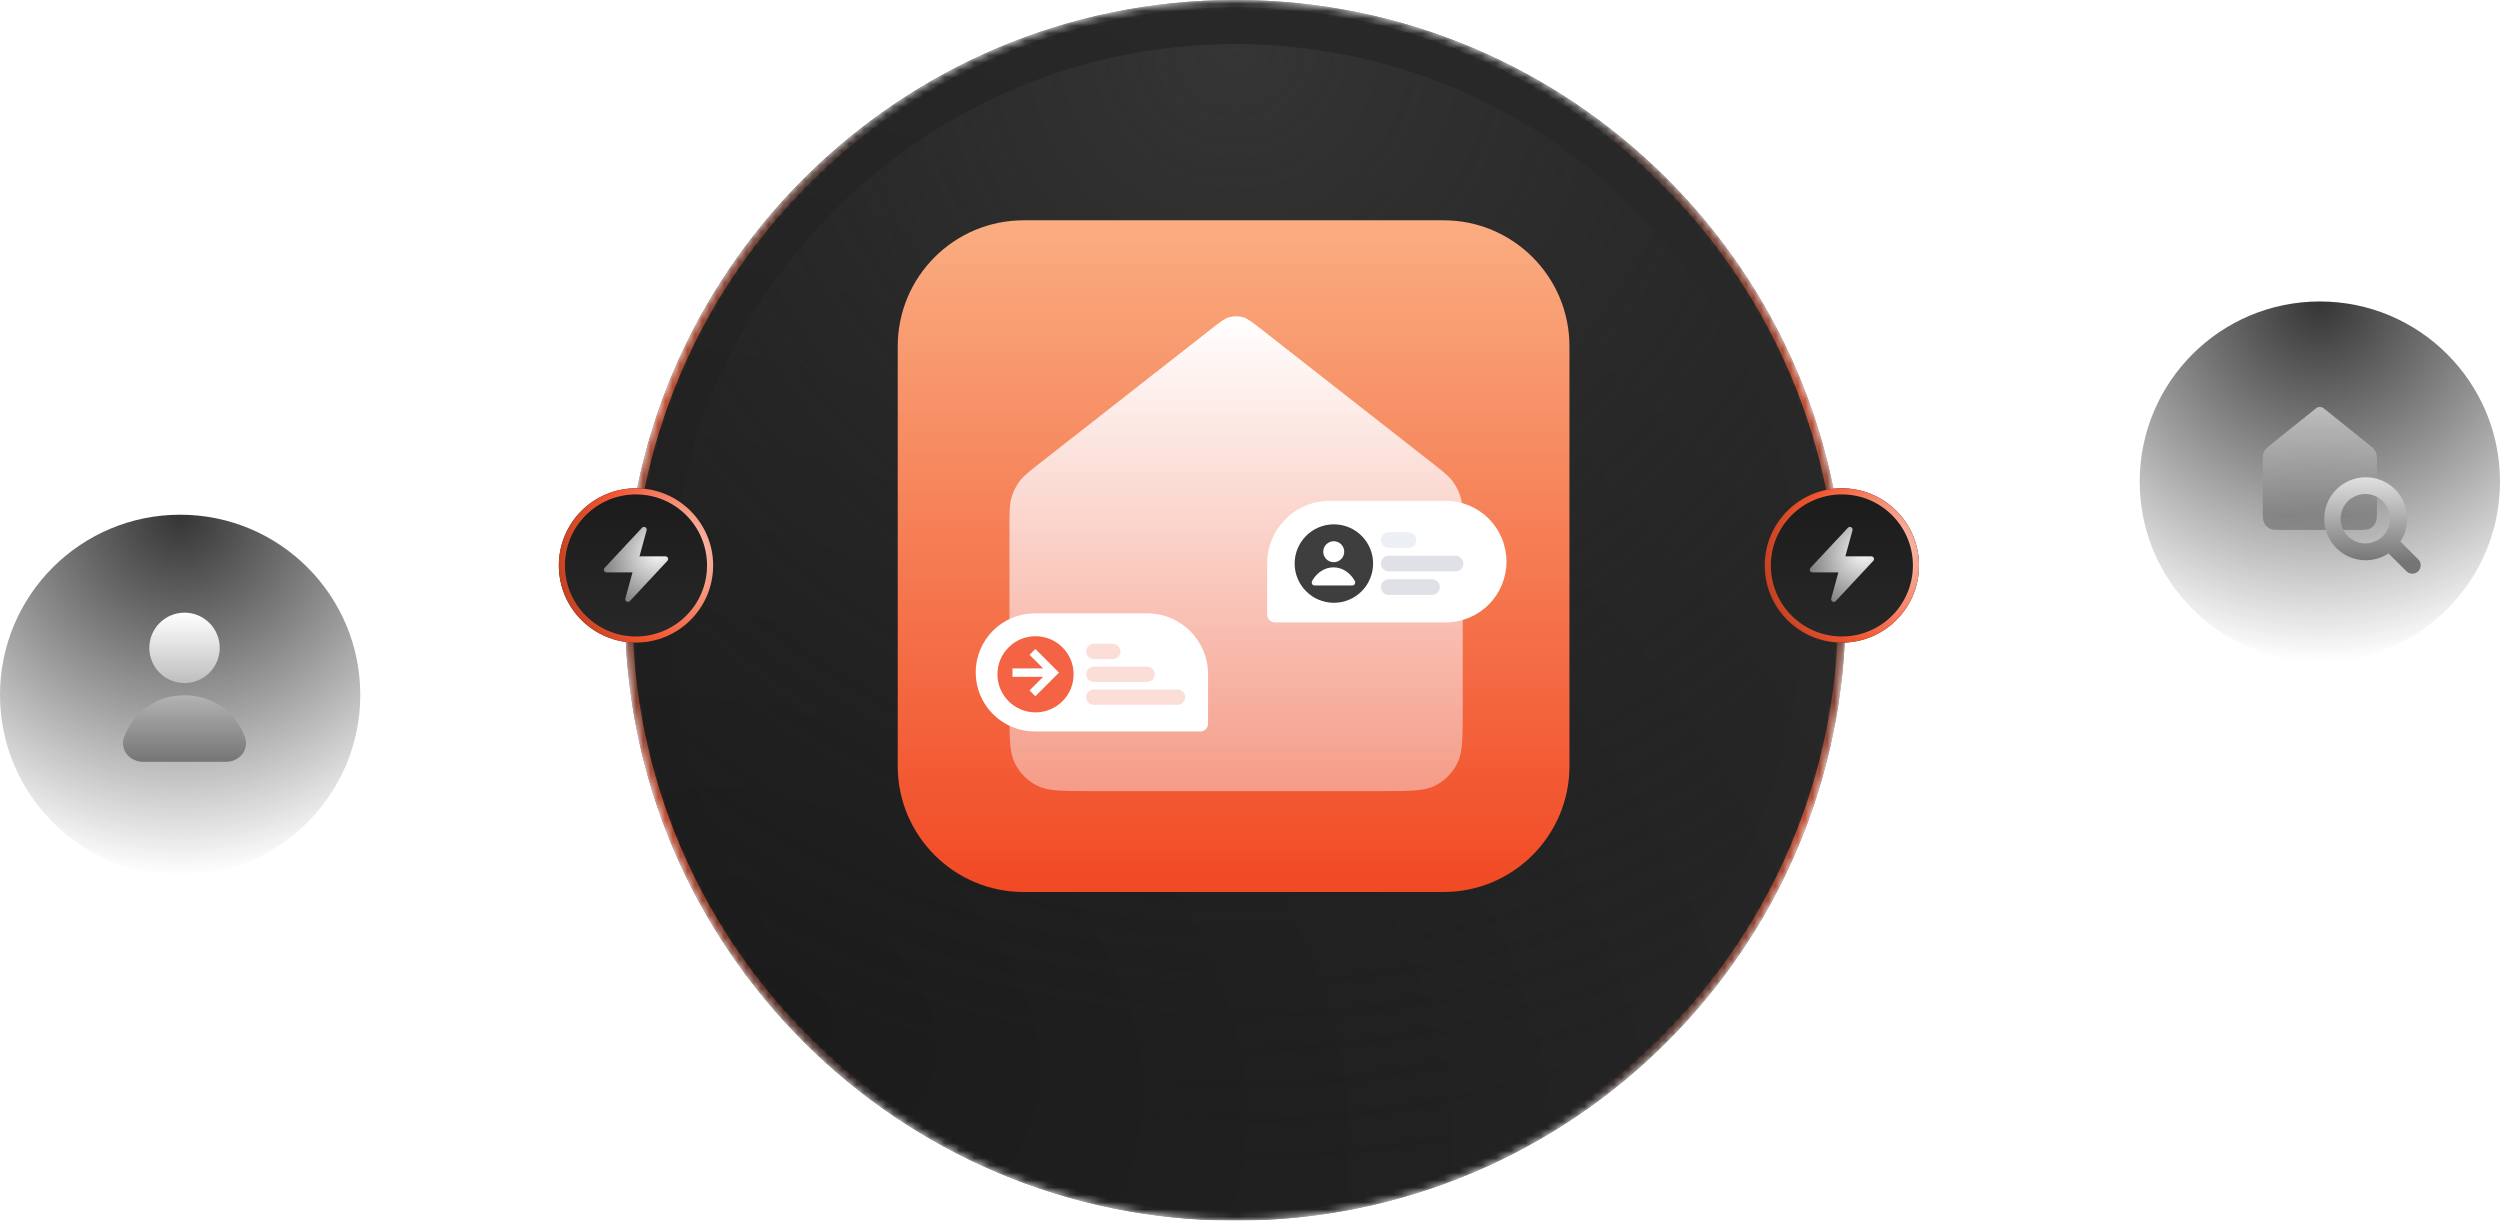 <svg xmlns="http://www.w3.org/2000/svg" width="340" height="166" viewBox="0 0 340 166" fill="none"><g clip-path="url(#clip0_2883_109)"><mask id="mask0_2883_109" style="mask-type:luminance" maskUnits="userSpaceOnUse" x="85" y="0" width="166" height="166"><path d="M251 83C251 37.16 213.84 0 168 0C122.16 0 85 37.16 85 83C85 128.84 122.16 166 168 166C213.84 166 251 128.84 251 83Z" fill="white"></path></mask><g mask="url(#mask0_2883_109)"><g filter="url(#filter0_ddi_2883_109)"><path d="M168 166C213.84 166 251 128.84 251 83C251 37.16 213.84 0 168 0C122.16 0 85 37.16 85 83C85 128.84 122.16 166 168 166Z" fill="url(#paint0_radial_2883_109)"></path><path d="M168 165.5C213.563 165.5 250.5 128.563 250.5 83C250.5 37.437 213.563 0.5 168 0.5C122.437 0.5 85.5 37.437 85.5 83C85.5 128.563 122.437 165.5 168 165.5Z" stroke="url(#paint1_radial_2883_109)"></path><path d="M168 165.5C213.563 165.5 250.5 128.563 250.5 83C250.5 37.437 213.563 0.5 168 0.5C122.437 0.5 85.5 37.437 85.5 83C85.5 128.563 122.437 165.5 168 165.5Z" stroke="url(#paint2_radial_2883_109)"></path></g><g filter="url(#filter1_ii_2883_109)"><path d="M168 160C210.526 160 245 125.526 245 83C245 40.474 210.526 6 168 6C125.474 6 91 40.474 91 83C91 125.526 125.474 160 168 160Z" fill="url(#paint3_radial_2883_109)"></path></g></g><path d="M196.316 29.96H139.221C129.761 29.96 122.092 37.629 122.092 47.089V104.184C122.092 113.644 129.761 121.313 139.221 121.313H196.316C205.776 121.313 213.445 113.644 213.445 104.184V47.089C213.445 37.629 205.776 29.96 196.316 29.96Z" fill="url(#paint4_linear_2883_109)"></path><g filter="url(#filter2_d_2883_109)"><path d="M137.287 71.618C137.287 69.638 137.287 68.648 137.54 67.736C137.765 66.929 138.134 66.169 138.629 65.494C139.189 64.734 139.965 64.125 141.518 62.91L164.745 44.724C165.949 43.782 166.55 43.311 167.215 43.13C167.801 42.97 168.419 42.97 169.005 43.13C169.669 43.311 170.271 43.782 171.474 44.724L194.701 62.91C196.254 64.125 197.031 64.733 197.59 65.494C198.086 66.169 198.455 66.929 198.679 67.736C198.932 68.648 198.932 69.638 198.932 71.618V96.56C198.932 100.421 198.932 102.352 198.186 103.827C197.531 105.122 196.484 106.176 195.193 106.84C193.727 107.591 191.809 107.591 187.973 107.591H148.246C144.41 107.591 142.492 107.591 141.027 106.84C139.736 106.177 138.688 105.122 138.033 103.827C137.287 102.352 137.287 100.421 137.287 96.56V71.618Z" fill="url(#paint5_linear_2883_109)"></path></g><g filter="url(#filter3_di_2883_109)"><path d="M132.695 91.446C132.695 89.316 133.541 87.274 135.047 85.768C136.553 84.262 138.596 83.416 140.725 83.416H156.03C160.595 83.416 164.295 87.116 164.295 91.681V98.44C164.295 99.012 163.831 99.476 163.259 99.476H140.725C138.596 99.476 136.553 98.63 135.047 97.124C133.541 95.618 132.695 93.576 132.695 91.446Z" fill="white"></path></g><path d="M140.832 96.885C143.693 96.885 146.012 94.566 146.012 91.705C146.012 88.844 143.693 86.525 140.832 86.525C137.972 86.525 135.652 88.844 135.652 91.705C135.652 94.566 137.972 96.885 140.832 96.885Z" fill="#F36344"></path><path d="M140.81 94.69L140.017 93.902L141.864 92.055H137.695V90.899H141.864L140.017 89.054L140.81 88.264L144.022 91.477L140.81 94.69Z" fill="white"></path><path opacity="0.2" d="M151.345 87.561H148.755C148.183 87.561 147.719 88.025 147.719 88.597C147.719 89.169 148.183 89.633 148.755 89.633H151.345C151.917 89.633 152.381 89.169 152.381 88.597C152.381 88.025 151.917 87.561 151.345 87.561Z" fill="#E95A39"></path><path opacity="0.2" d="M156.008 90.669H148.755C148.183 90.669 147.719 91.133 147.719 91.705C147.719 92.277 148.183 92.741 148.755 92.741H156.008C156.58 92.741 157.044 92.277 157.044 91.705C157.044 91.133 156.58 90.669 156.008 90.669Z" fill="#E95A39"></path><path opacity="0.2" d="M160.152 93.778H148.755C148.183 93.778 147.719 94.242 147.719 94.814C147.719 95.386 148.183 95.85 148.755 95.85H160.152C160.724 95.85 161.188 95.386 161.188 94.814C161.188 94.242 160.724 93.778 160.152 93.778Z" fill="#E95A39"></path><g filter="url(#filter4_di_2883_109)"><path d="M204.881 76.378C204.881 74.185 204.01 72.081 202.459 70.53C200.908 68.979 198.804 68.108 196.611 68.108H180.848C178.59 68.108 176.425 69.005 174.829 70.601C173.233 72.197 172.336 74.362 172.336 76.62V83.58C172.336 84.17 172.813 84.648 173.403 84.648H196.611C198.804 84.648 200.908 83.777 202.459 82.226C204.01 80.675 204.881 78.571 204.881 76.378Z" fill="white"></path></g><path d="M181.407 81.98C184.354 81.98 186.742 79.591 186.742 76.645C186.742 73.698 184.354 71.31 181.407 71.31C178.461 71.31 176.072 73.698 176.072 76.645C176.072 79.591 178.461 81.98 181.407 81.98Z" fill="#3E3E3E"></path><path d="M181.388 76.46C181.766 76.46 182.129 76.31 182.396 76.042C182.663 75.775 182.814 75.412 182.814 75.034C182.814 74.656 182.663 74.293 182.396 74.026C182.129 73.758 181.766 73.608 181.388 73.608C181.009 73.608 180.646 73.758 180.379 74.026C180.111 74.293 179.961 74.656 179.961 75.034C179.961 75.413 180.111 75.776 180.379 76.043C180.646 76.311 181.009 76.46 181.388 76.46ZM181.351 77.16C180.23 77.16 179.232 77.79 178.597 78.765C178.461 78.975 178.392 79.079 178.395 79.221C178.396 79.331 178.456 79.469 178.53 79.537C178.626 79.624 178.759 79.624 179.026 79.624H183.676C183.943 79.624 184.076 79.624 184.172 79.537C184.254 79.452 184.302 79.339 184.308 79.221C184.31 79.079 184.242 78.975 184.105 78.765C183.47 77.789 182.473 77.16 181.351 77.16Z" fill="white"></path><path d="M191.544 72.378H188.876C188.286 72.378 187.809 72.856 187.809 73.445C187.809 74.034 188.286 74.512 188.876 74.512H191.544C192.133 74.512 192.611 74.034 192.611 73.445C192.611 72.856 192.133 72.378 191.544 72.378Z" fill="#ECEFF3"></path><path d="M197.946 75.579H188.876C188.286 75.579 187.809 76.057 187.809 76.646C187.809 77.235 188.286 77.713 188.876 77.713H197.946C198.535 77.713 199.013 77.235 199.013 76.646C199.013 76.057 198.535 75.579 197.946 75.579Z" fill="#DFE1E7"></path><path d="M194.745 78.779H188.876C188.286 78.779 187.809 79.257 187.809 79.846C187.809 80.435 188.286 80.913 188.876 80.913H194.745C195.334 80.913 195.812 80.435 195.812 79.846C195.812 79.257 195.334 78.779 194.745 78.779Z" fill="#DFE1E7"></path><path d="M250.494 66.408H250.493C244.698 66.408 240 71.106 240 76.901V76.902C240 82.697 244.698 87.395 250.493 87.395H250.494C256.289 87.395 260.987 82.697 260.987 76.902V76.901C260.987 71.106 256.289 66.408 250.494 66.408Z" fill="url(#paint6_linear_2883_109)"></path><path d="M260.572 76.901C260.572 71.336 256.06 66.824 250.495 66.824C244.93 66.824 240.418 71.336 240.418 76.901C240.418 82.466 244.93 86.978 250.495 86.978C256.06 86.978 260.572 82.466 260.572 76.901Z" stroke="url(#paint7_radial_2883_109)" stroke-width="0.833"></path><path fill-rule="evenodd" clip-rule="evenodd" d="M251.764 71.7C251.835 71.74 251.891 71.802 251.922 71.877C251.954 71.952 251.96 72.036 251.938 72.115L250.971 75.662H254.501C254.572 75.662 254.642 75.682 254.701 75.721C254.761 75.76 254.808 75.815 254.836 75.881C254.865 75.946 254.873 76.018 254.861 76.088C254.849 76.158 254.817 76.223 254.768 76.275L249.667 81.74C249.611 81.799 249.537 81.838 249.457 81.851C249.376 81.864 249.293 81.849 249.222 81.81C249.151 81.77 249.095 81.708 249.064 81.633C249.032 81.558 249.027 81.474 249.049 81.396L250.016 77.848H246.485C246.432 77.848 246.38 77.836 246.332 77.813C246.284 77.791 246.241 77.758 246.207 77.718C246.173 77.677 246.148 77.63 246.134 77.579C246.12 77.528 246.117 77.474 246.126 77.422C246.139 77.352 246.171 77.287 246.219 77.235L251.32 71.77C251.376 71.711 251.45 71.672 251.53 71.659C251.61 71.647 251.693 71.661 251.764 71.7Z" fill="url(#paint8_radial_2883_109)"></path><path d="M86.494 66.408H86.493C80.698 66.408 76 71.106 76 76.901V76.902C76 82.697 80.698 87.395 86.493 87.395H86.494C92.289 87.395 96.987 82.697 96.987 76.902V76.901C96.987 71.106 92.289 66.408 86.494 66.408Z" fill="url(#paint9_linear_2883_109)"></path><path d="M96.572 76.901C96.572 71.336 92.06 66.824 86.495 66.824C80.93 66.824 76.418 71.336 76.418 76.901C76.418 82.466 80.93 86.978 86.495 86.978C92.06 86.978 96.572 82.466 96.572 76.901Z" stroke="url(#paint10_radial_2883_109)" stroke-width="0.833"></path><path fill-rule="evenodd" clip-rule="evenodd" d="M87.765 71.7C87.836 71.74 87.892 71.802 87.923 71.877C87.955 71.953 87.96 72.036 87.939 72.115L86.972 75.662H90.502C90.573 75.662 90.642 75.682 90.702 75.721C90.761 75.76 90.808 75.815 90.837 75.881C90.865 75.946 90.874 76.018 90.862 76.088C90.85 76.158 90.817 76.223 90.769 76.275L85.668 81.74C85.612 81.799 85.538 81.838 85.458 81.85C85.378 81.862 85.296 81.847 85.225 81.808C85.154 81.769 85.099 81.707 85.067 81.632C85.035 81.557 85.029 81.474 85.05 81.396L86.017 77.848H82.487C82.415 77.848 82.346 77.828 82.286 77.789C82.227 77.75 82.18 77.695 82.151 77.629C82.123 77.564 82.114 77.492 82.126 77.422C82.138 77.352 82.171 77.287 82.22 77.235L87.321 71.77C87.376 71.71 87.45 71.671 87.531 71.659C87.611 71.646 87.693 71.66 87.765 71.7Z" fill="url(#paint11_radial_2883_109)"></path><path d="M24.5 119C38.031 119 49 108.031 49 94.5C49 80.969 38.031 70 24.5 70C10.969 70 0 80.969 0 94.5C0 108.031 10.969 119 24.5 119Z" fill="url(#paint12_radial_2883_109)"></path><path fill-rule="evenodd" clip-rule="evenodd" d="M20.307 88.179C20.298 87.544 20.415 86.914 20.651 86.326C20.888 85.737 21.239 85.201 21.684 84.749C22.13 84.297 22.661 83.938 23.246 83.693C23.832 83.448 24.46 83.322 25.095 83.322C25.729 83.322 26.357 83.448 26.943 83.693C27.528 83.938 28.059 84.297 28.505 84.749C28.95 85.201 29.301 85.737 29.538 86.326C29.774 86.914 29.891 87.544 29.882 88.179C29.864 89.437 29.351 90.637 28.456 91.52C27.56 92.403 26.352 92.898 25.095 92.898C23.837 92.898 22.629 92.403 21.733 91.52C20.838 90.637 20.325 89.437 20.307 88.179ZM16.882 100.257C18.112 96.93 21.136 94.562 25.096 94.562C29.056 94.562 32.08 96.93 33.31 100.257C33.46 100.653 33.5 101.081 33.427 101.498C33.354 101.915 33.17 102.304 32.895 102.625C32.385 103.232 31.595 103.606 30.738 103.606H19.454C19.045 103.609 18.64 103.523 18.267 103.353C17.895 103.184 17.564 102.935 17.297 102.625C17.021 102.304 16.837 101.915 16.764 101.498C16.691 101.081 16.732 100.653 16.882 100.257Z" fill="url(#paint13_linear_2883_109)"></path><path d="M315.5 90C329.031 90 340 79.031 340 65.5C340 51.969 329.031 41 315.5 41C301.969 41 291 51.969 291 65.5C291 79.031 301.969 90 315.5 90Z" fill="url(#paint14_radial_2883_109)"></path><g opacity="0.7"><path d="M307.732 62.753C307.732 62.24 307.732 61.983 307.796 61.748C307.852 61.538 307.945 61.341 308.07 61.167C308.211 60.969 308.407 60.812 308.798 60.497L314.652 55.786C314.955 55.541 315.107 55.419 315.274 55.373C315.422 55.332 315.579 55.332 315.726 55.373C315.893 55.42 316.045 55.542 316.348 55.786L322.202 60.497C322.593 60.812 322.789 60.969 322.93 61.167C323.055 61.341 323.148 61.538 323.204 61.747C323.268 61.984 323.268 62.24 323.268 62.753V69.215C323.268 70.215 323.268 70.715 323.08 71.098C322.915 71.434 322.651 71.708 322.326 71.878C321.956 72.073 321.473 72.073 320.506 72.073H310.494C309.527 72.073 309.044 72.073 308.674 71.879C308.347 71.705 308.083 71.431 307.92 71.098C307.732 70.716 307.732 70.216 307.732 69.215V62.753Z" fill="url(#paint15_linear_2883_109)"></path></g><path fill-rule="evenodd" clip-rule="evenodd" d="M321.742 67.189C321.296 67.181 320.853 67.262 320.439 67.428C320.025 67.593 319.648 67.839 319.33 68.152C319.012 68.464 318.759 68.837 318.587 69.248C318.415 69.659 318.326 70.101 318.326 70.546C318.326 70.992 318.415 71.434 318.587 71.845C318.759 72.256 319.012 72.629 319.33 72.941C319.648 73.254 320.025 73.5 320.439 73.665C320.853 73.831 321.296 73.912 321.742 73.904C322.622 73.889 323.461 73.528 324.079 72.9C324.696 72.272 325.042 71.427 325.042 70.546C325.042 69.666 324.696 68.821 324.079 68.193C323.461 67.565 322.622 67.204 321.742 67.189ZM316.098 70.547C316.098 69.668 316.303 68.8 316.698 68.014C317.093 67.229 317.666 66.546 318.371 66.021C319.077 65.496 319.895 65.142 320.761 64.99C321.627 64.837 322.517 64.889 323.359 65.141C324.202 65.393 324.974 65.838 325.614 66.442C326.254 67.045 326.744 67.789 327.045 68.616C327.346 69.442 327.45 70.327 327.348 71.201C327.246 72.074 326.942 72.912 326.459 73.647L328.909 76.097C329.112 76.314 329.222 76.601 329.218 76.898C329.213 77.195 329.093 77.478 328.883 77.688C328.673 77.898 328.389 78.018 328.092 78.023C327.796 78.028 327.508 77.917 327.292 77.714L324.842 75.264C323.991 75.823 323.004 76.142 321.986 76.186C320.969 76.23 319.958 75.998 319.062 75.515C318.166 75.031 317.417 74.314 316.895 73.44C316.373 72.565 316.098 71.565 316.098 70.547Z" fill="url(#paint16_linear_2883_109)"></path></g><defs><filter id="filter0_ddi_2883_109" x="61" y="-23" width="214" height="214" filterUnits="userSpaceOnUse" color-interpolation-filters="sRGB"><feGaussianBlur stdDeviation="4"></feGaussianBlur><feGaussianBlur stdDeviation="12"></feGaussianBlur><feGaussianBlur stdDeviation="1"></feGaussianBlur></filter><filter id="filter1_ii_2883_109" x="91" y="6" width="154" height="155" filterUnits="userSpaceOnUse" color-interpolation-filters="sRGB"><feGaussianBlur stdDeviation="8"></feGaussianBlur><feGaussianBlur stdDeviation="0.5"></feGaussianBlur></filter><filter id="filter2_d_2883_109" x="131.577" y="43.01" width="73.064" height="76.001" filterUnits="userSpaceOnUse" color-interpolation-filters="sRGB"><feGaussianBlur stdDeviation="2.855"></feGaussianBlur></filter><filter id="filter3_di_2883_109" x="128.551" y="81.344" width="39.888" height="24.348" filterUnits="userSpaceOnUse" color-interpolation-filters="sRGB"><feGaussianBlur stdDeviation="2.072"></feGaussianBlur><feGaussianBlur stdDeviation="0.259"></feGaussianBlur></filter><filter id="filter4_di_2883_109" x="168.068" y="65.974" width="41.081" height="25.076" filterUnits="userSpaceOnUse" color-interpolation-filters="sRGB"><feGaussianBlur stdDeviation="2.134"></feGaussianBlur><feGaussianBlur stdDeviation="0.267"></feGaussianBlur></filter><radialGradient id="paint0_radial_2883_109" cx="0" cy="0" r="1" gradientUnits="userSpaceOnUse" gradientTransform="translate(106.001 137.501) rotate(-58.458) scale(144.323 196.956)"><stop stop-color="#1B1B1B"></stop><stop offset="1" stop-color="#282828"></stop></radialGradient><radialGradient id="paint1_radial_2883_109" cx="0" cy="0" r="1" gradientUnits="userSpaceOnUse" gradientTransform="translate(128.5 154) rotate(-70.815) scale(205.408 616.232)"><stop stop-color="#242424"></stop><stop offset="1" stop-color="#383838"></stop></radialGradient><radialGradient id="paint2_radial_2883_109" cx="0" cy="0" r="1" gradientUnits="userSpaceOnUse" gradientTransform="translate(174 83) rotate(180) scale(350.5 68.269)"><stop stop-color="#FF7351" stop-opacity="0"></stop><stop offset="0.475" stop-color="#F35630" stop-opacity="0.73"></stop><stop offset="1" stop-color="#F45831" stop-opacity="0"></stop></radialGradient><radialGradient id="paint3_radial_2883_109" cx="0" cy="0" r="1" gradientUnits="userSpaceOnUse" gradientTransform="translate(168 6) rotate(90) scale(154)"><stop stop-color="#353535"></stop><stop offset="1" stop-color="#1C1C1C" stop-opacity="0"></stop></radialGradient><linearGradient id="paint4_linear_2883_109" x1="167.769" y1="29.96" x2="167.769" y2="121.313" gradientUnits="userSpaceOnUse"><stop stop-color="#FAAD81"></stop><stop offset="1" stop-color="#F14924"></stop></linearGradient><linearGradient id="paint5_linear_2883_109" x1="168.11" y1="43.01" x2="168.11" y2="107.591" gradientUnits="userSpaceOnUse"><stop stop-color="white"></stop><stop offset="1" stop-color="#F59C88"></stop></linearGradient><linearGradient id="paint6_linear_2883_109" x1="250.493" y1="66.408" x2="250.493" y2="87.395" gradientUnits="userSpaceOnUse"><stop stop-color="#1B1B1B"></stop><stop offset="1" stop-color="#282828"></stop></linearGradient><radialGradient id="paint7_radial_2883_109" cx="0" cy="0" r="1" gradientUnits="userSpaceOnUse" gradientTransform="translate(256.265 75.327) rotate(113.356) scale(25.146 25.146)"><stop stop-color="#FCDAD2"></stop><stop offset="0.475" stop-color="#F35630"></stop><stop offset="1" stop-color="#651A07"></stop></radialGradient><radialGradient id="paint8_radial_2883_109" cx="0" cy="0" r="1" gradientUnits="userSpaceOnUse" gradientTransform="translate(253.721 74.817) rotate(131.87) scale(10.138 8.537)"><stop stop-color="white"></stop><stop offset="1" stop-color="#666666"></stop></radialGradient><linearGradient id="paint9_linear_2883_109" x1="86.493" y1="66.408" x2="86.493" y2="87.395" gradientUnits="userSpaceOnUse"><stop stop-color="#1B1B1B"></stop><stop offset="1" stop-color="#282828"></stop></linearGradient><radialGradient id="paint10_radial_2883_109" cx="0" cy="0" r="1" gradientUnits="userSpaceOnUse" gradientTransform="translate(92.265 75.327) rotate(113.356) scale(25.146)"><stop stop-color="#FCDAD2"></stop><stop offset="0.475" stop-color="#F35630"></stop><stop offset="1" stop-color="#651A07"></stop></radialGradient><radialGradient id="paint11_radial_2883_109" cx="0" cy="0" r="1" gradientUnits="userSpaceOnUse" gradientTransform="translate(89.721 74.817) rotate(131.87) scale(10.138 8.537)"><stop stop-color="white"></stop><stop offset="1" stop-color="#666666"></stop></radialGradient><radialGradient id="paint12_radial_2883_109" cx="0" cy="0" r="1" gradientUnits="userSpaceOnUse" gradientTransform="translate(24.5 70) rotate(90) scale(49)"><stop stop-color="#353535"></stop><stop offset="1" stop-color="#1C1C1C" stop-opacity="0"></stop></radialGradient><linearGradient id="paint13_linear_2883_109" x1="25.096" y1="83.391" x2="25.096" y2="103.606" gradientUnits="userSpaceOnUse"><stop stop-color="white"></stop><stop offset="1" stop-color="#757575"></stop></linearGradient><radialGradient id="paint14_radial_2883_109" cx="0" cy="0" r="1" gradientUnits="userSpaceOnUse" gradientTransform="translate(315.5 41) rotate(90) scale(49)"><stop stop-color="#353535"></stop><stop offset="1" stop-color="#1C1C1C" stop-opacity="0"></stop></radialGradient><linearGradient id="paint15_linear_2883_109" x1="310.645" y1="51.159" x2="310.645" y2="69.982" gradientUnits="userSpaceOnUse"><stop stop-color="white"></stop><stop offset="1" stop-color="#757575"></stop></linearGradient><linearGradient id="paint16_linear_2883_109" x1="318.562" y1="61.616" x2="318.562" y2="76.405" gradientUnits="userSpaceOnUse"><stop stop-color="white"></stop><stop offset="1" stop-color="#757575"></stop></linearGradient><clipPath id="clip0_2883_109"><rect width="340" height="166" fill="white"></rect></clipPath></defs></svg>